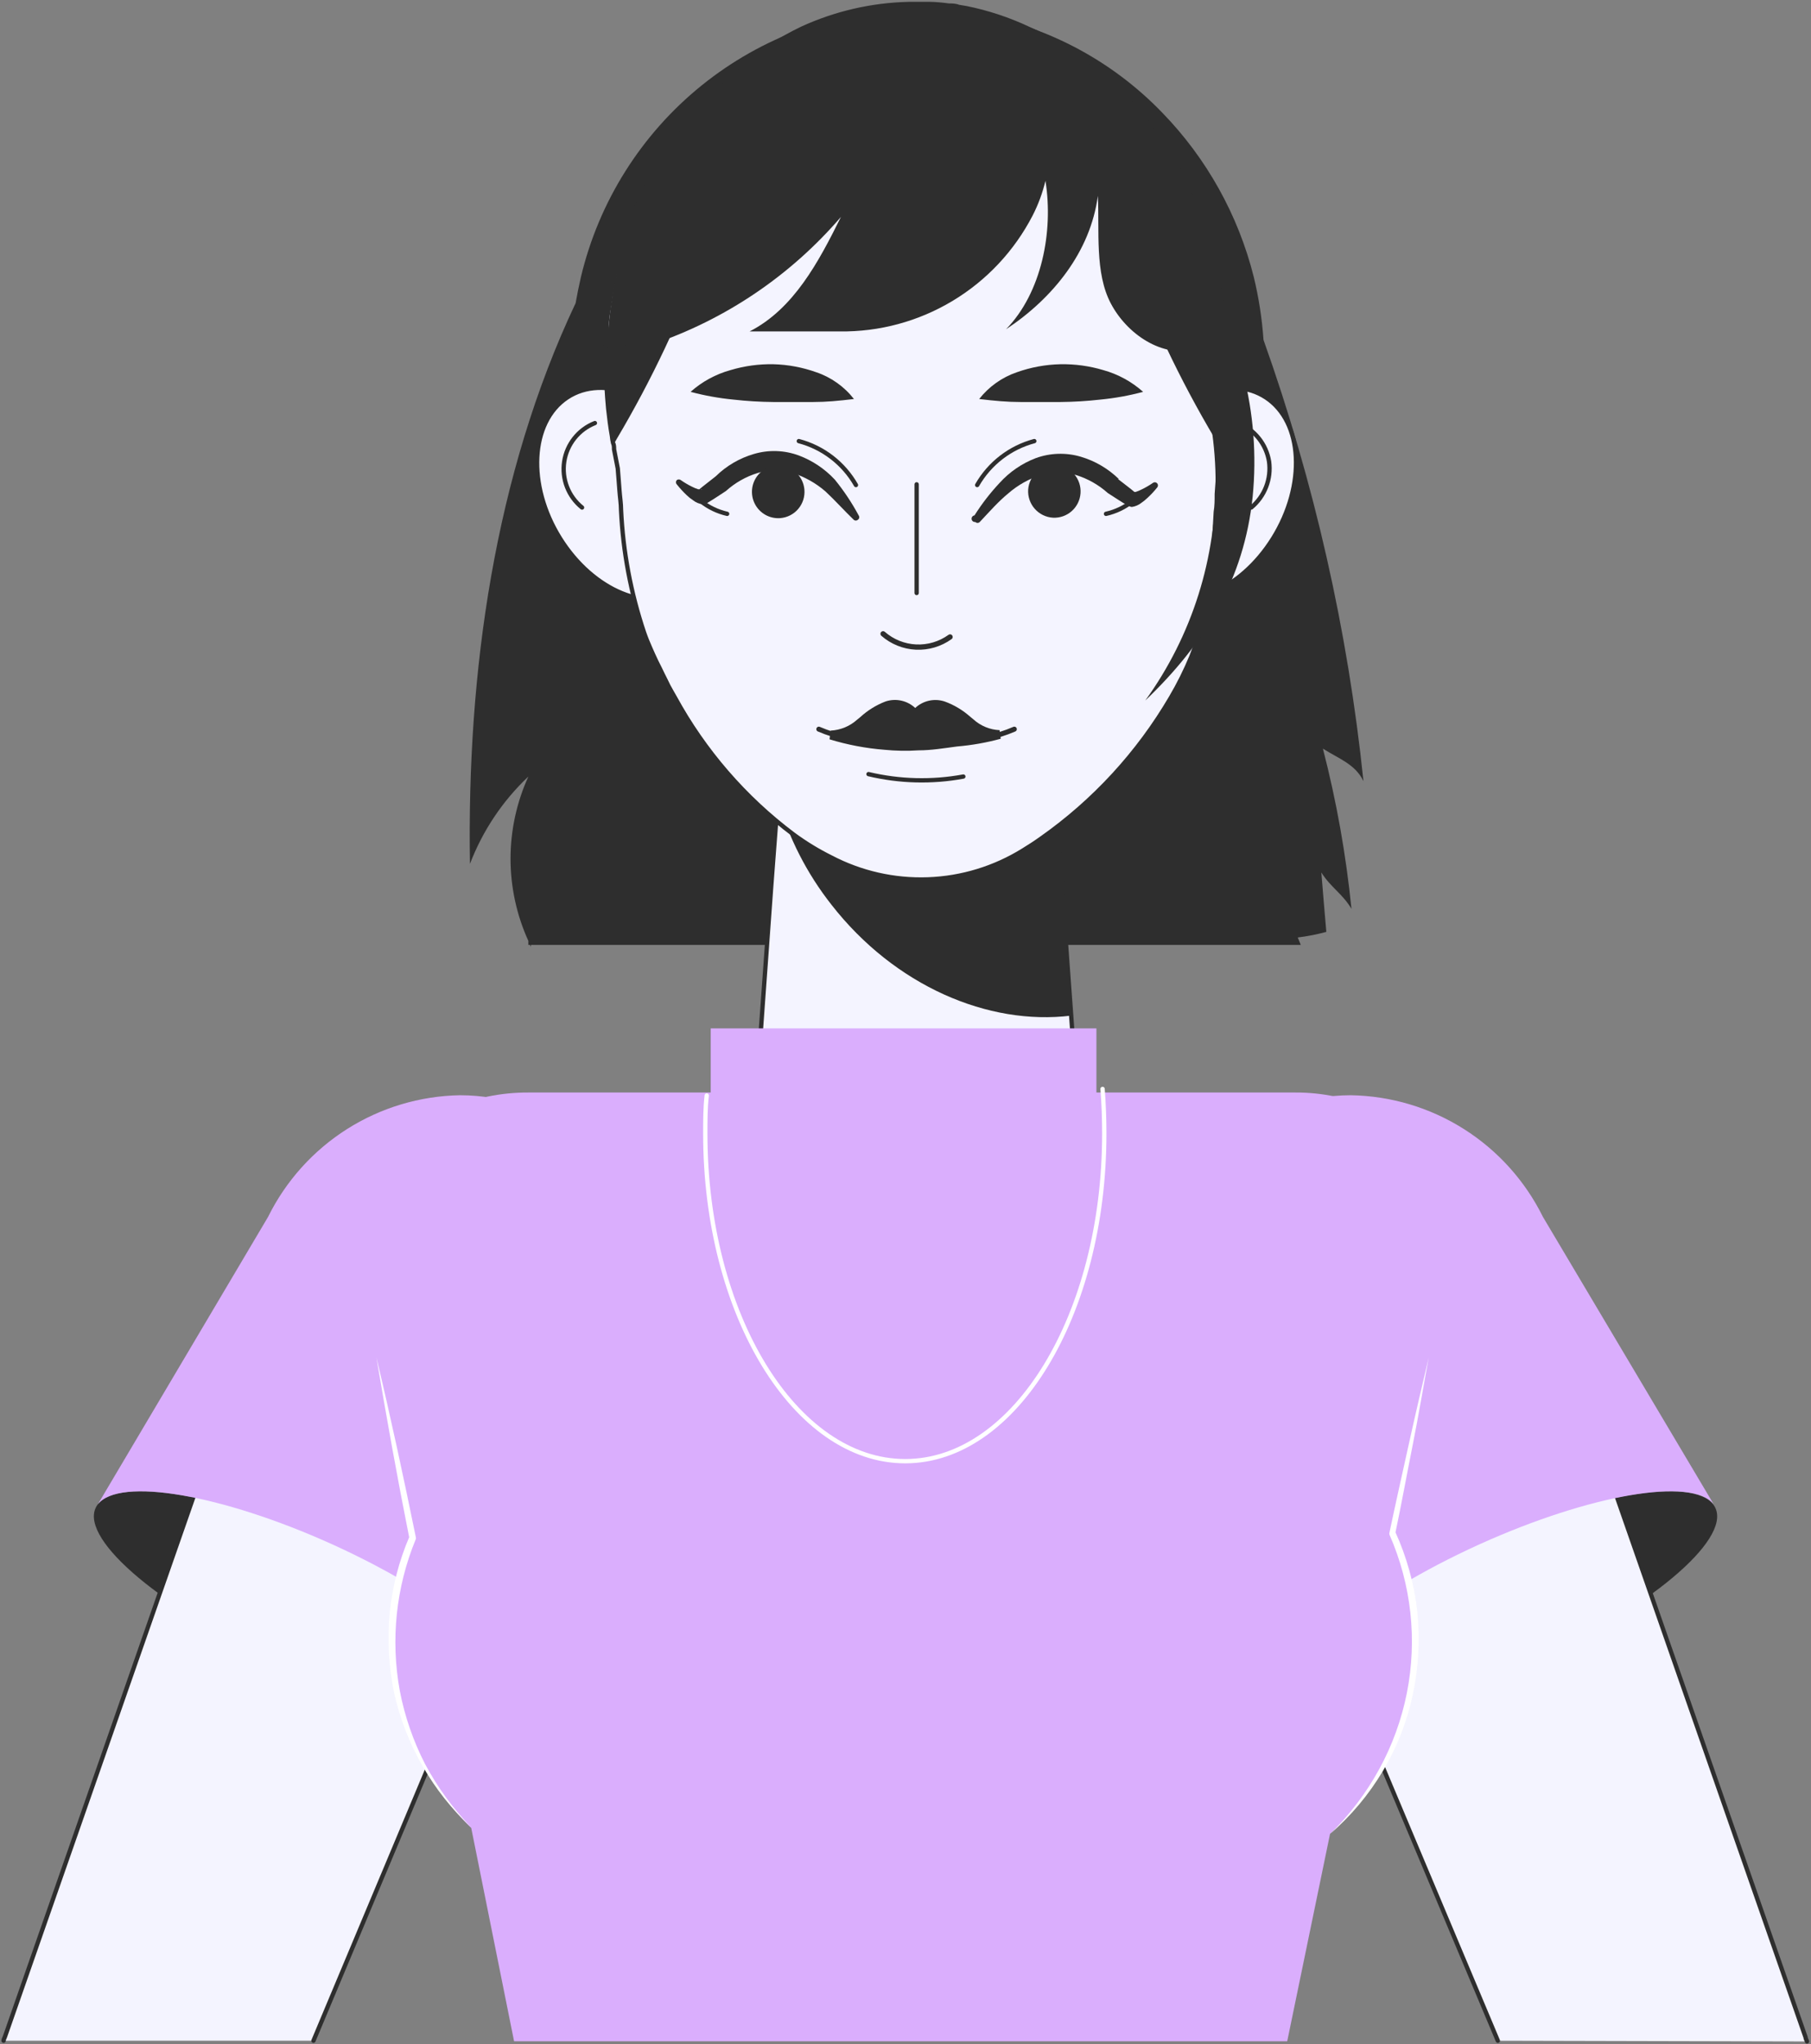 <svg width="210" height="237" viewBox="0 0 210 237" fill="none" xmlns="http://www.w3.org/2000/svg">
<rect x="0" y="0" width="210" height="237" fill="#808080" stroke="none"/>
<g clip-path="url(#clip0_73_182)">
<path d="M158.104 90.558C156.292 73.103 152.401 55.93 146.513 39.403C146.344 36.947 145.967 34.509 145.387 32.117C143.588 24.938 139.926 18.364 134.773 13.063C128.778 6.841 120.914 2.76 112.385 1.444L111.541 1.228C111.176 1.228 110.829 1.129 110.464 1.096C109.785 1.013 109.107 0.979 108.428 0.93C107.749 0.88 107.335 0.93 106.772 0.93H105.977C97.003 1.107 88.343 4.266 81.353 9.911C74.365 15.555 69.443 23.366 67.362 32.117C67.13 33.113 66.931 34.125 66.749 35.138C57.343 55.055 54.131 77.927 54.495 100.151C55.965 96.309 58.28 92.848 61.268 90.027C59.906 93.017 59.201 96.266 59.201 99.554C59.201 102.841 59.906 106.09 61.268 109.081V109.546H61.467L61.566 109.778V109.546H150.835L150.487 108.683C151.605 108.545 152.712 108.329 153.799 108.035C153.6 105.745 153.402 103.438 153.219 101.147C154.329 102.906 155.654 103.587 156.713 105.363C156.085 99.096 154.978 92.887 153.402 86.79C155.256 87.969 157.144 88.583 158.104 90.558Z" fill="#2E2E2E"/>
<path d="M125.235 131.919C125.403 134.489 125.048 137.066 124.192 139.494C123.337 141.922 121.998 144.151 120.258 146.045C118.518 147.94 116.412 149.46 114.068 150.514C111.724 151.569 109.191 152.135 106.622 152.179C104.053 152.223 101.503 151.743 99.124 150.77C96.746 149.796 94.589 148.348 92.786 146.515C90.982 144.681 89.569 142.499 88.631 140.102C87.694 137.704 87.251 135.141 87.332 132.567C87.332 132.351 87.332 132.119 87.332 131.919L89.418 102.906L89.7 99.172L91.074 81.163H121.542L122.917 99.853L123.215 103.936L125.235 131.919Z" fill="#F4F4FF" stroke="#2E2E2E" stroke-width="0.5" stroke-linecap="round" stroke-linejoin="round"/>
<path d="M124.192 117.745C114.588 118.923 103.758 114.293 96.422 104.898C93.565 101.274 91.444 97.124 90.18 92.682L91.074 80.981H121.542L122.9 99.67L123.215 103.753L124.192 117.745Z" fill="#2E2E2E"/>
<path d="M132.123 52.1C128.298 58.258 128.663 65.561 132.951 68.4C137.24 71.238 143.814 68.549 147.639 62.391C151.464 56.233 151.1 48.93 146.811 46.092C142.522 43.254 135.949 45.926 132.123 52.1Z" fill="#F4F4FF" stroke="#2E2E2E" stroke-width="0.5" stroke-linecap="round" stroke-linejoin="round"/>
<path d="M143.582 49.047C144.513 49.416 145.332 50.022 145.959 50.805C146.586 51.588 147 52.52 147.159 53.511C147.295 54.503 147.176 55.512 146.814 56.445C146.452 57.377 145.858 58.201 145.089 58.839" stroke="#2E2E2E" stroke-width="0.5" stroke-linecap="round" stroke-linejoin="round"/>
<path d="M80.443 52.1C84.268 58.258 83.904 65.561 79.615 68.4C75.326 71.238 68.769 68.549 64.927 62.391C61.086 56.233 61.483 48.93 65.755 46.092C70.028 43.254 76.618 45.926 80.443 52.1Z" fill="#F4F4FF" stroke="#2E2E2E" stroke-width="0.5" stroke-linecap="round" stroke-linejoin="round"/>
<path d="M68.984 49.047C68.053 49.413 67.234 50.019 66.609 50.803C65.985 51.587 65.577 52.521 65.426 53.513C65.275 54.505 65.386 55.518 65.749 56.453C66.112 57.388 66.714 58.211 67.494 58.839" stroke="#2E2E2E" stroke-width="0.5" stroke-linecap="round" stroke-linejoin="round"/>
<path d="M142.258 41.91C142.258 42.49 142.258 43.055 142.258 43.569C142.258 45.229 142.059 46.889 141.844 48.549L141.612 50.872L141.512 52.134L141.347 53.96C141.247 55.072 141.181 56.167 141.098 57.279C141.098 57.976 141.098 58.657 140.982 59.354C140.833 62.109 140.684 64.848 140.32 67.653C140.32 67.653 140.32 67.752 140.32 67.785C140.32 68.3 140.171 68.831 140.072 69.329C139.972 69.893 139.873 70.441 139.724 70.989C139.558 71.802 139.348 72.606 139.095 73.396C139.021 73.7 138.927 74 138.813 74.292C138.631 74.889 138.383 75.504 138.151 76.118C137.474 77.754 136.682 79.34 135.783 80.865C131.992 87.332 126.859 92.907 120.731 97.213C120.035 97.711 119.34 98.159 118.661 98.574C115.332 100.644 111.523 101.808 107.608 101.95C103.693 102.093 99.809 101.21 96.34 99.388C94.826 98.635 93.38 97.752 92.018 96.749C86.343 92.492 81.645 87.064 78.241 80.831C77.976 80.383 77.744 79.952 77.496 79.504L77.148 78.79C76.949 78.408 76.751 77.993 76.552 77.578C75.989 76.499 75.492 75.371 75.028 74.259C74.912 73.943 74.78 73.645 74.681 73.329C73.14 68.74 72.243 63.958 72.015 59.121C72.015 58.375 71.882 57.594 71.832 56.848C71.783 56.101 71.7 55.188 71.634 54.308L71.203 52.084C71.203 51.835 71.203 51.586 71.087 51.354C71.027 51.08 70.983 50.803 70.955 50.524C70.773 49.495 70.64 48.449 70.524 47.37C70.359 45.611 70.259 43.785 70.259 41.91C70.259 41.76 70.259 41.594 70.259 41.428C70.259 40.565 70.259 39.768 70.342 38.872V37.976C70.342 36.997 70.541 36.034 70.69 35.105C71.519 29.536 73.378 24.172 76.171 19.287C76.83 18.143 77.549 17.035 78.324 15.967C80.809 12.351 83.902 9.195 87.464 6.639C87.713 6.44 87.977 6.257 88.226 6.091L89.17 5.461C90.4 4.669 91.677 3.954 92.995 3.32C96.876 1.538 101.079 0.566 105.348 0.465H106.225C106.772 0.465 107.368 0.465 107.881 0.465C108.395 0.465 109.305 0.548 110.017 0.647C110.398 0.647 110.779 0.647 111.143 0.797L112.038 0.946C114.519 1.446 116.932 2.243 119.224 3.32C120.997 4.094 122.693 5.033 124.291 6.125L124.539 6.291C125.568 6.953 126.557 7.673 127.504 8.448C131.143 11.55 134.194 15.283 136.512 19.469C136.677 19.718 136.793 19.967 136.942 20.216C139.35 24.817 140.958 29.796 141.694 34.938C141.694 34.938 141.694 34.938 141.694 35.055C141.844 35.984 141.943 36.947 142.026 37.926C142.026 38.092 142.026 38.258 142.026 38.424C142.026 39.387 142.142 40.383 142.142 41.378C142.257 41.594 142.258 41.76 142.258 41.91Z" fill="#F4F4FF" stroke="#2E2E2E" stroke-width="0.5" stroke-linecap="round" stroke-linejoin="round"/>
<path d="M87.563 6.639C85.034 22.255 79.596 37.255 71.534 50.856L71.253 51.354C71.193 51.08 71.148 50.803 71.12 50.524C70.938 49.495 70.806 48.449 70.706 47.37C70.519 45.556 70.425 43.733 70.425 41.91C70.425 41.76 70.425 41.594 70.425 41.428C70.424 39.311 70.584 37.197 70.905 35.104C71.849 28.195 74.414 21.608 78.39 15.884C80.892 12.295 83.996 9.167 87.563 6.639Z" fill="#2E2E2E"/>
<path d="M142.406 41.91C142.406 42.491 142.406 43.055 142.406 43.569C142.406 45.229 142.208 46.889 141.993 48.549L141.761 50.872L141.661 52.134C141.347 51.653 141.098 51.221 140.867 50.839C132.708 37.121 127.218 21.976 124.688 6.208C125.713 6.897 126.697 7.645 127.636 8.448C131.495 11.745 134.698 15.743 137.075 20.233C139.483 24.834 141.09 29.812 141.827 34.955C141.827 34.955 141.827 34.955 141.827 35.071C142.177 37.195 142.371 39.342 142.406 41.495C142.406 41.594 142.406 41.76 142.406 41.91Z" fill="#2E2E2E"/>
<path d="M142.224 38.474C141.25 39.476 140.018 40.188 138.664 40.532C134.756 41.495 130.699 38.756 128.812 35.187C126.924 31.619 127.504 26.739 127.305 22.706C126.444 29.179 122.105 34.573 116.657 38.175C120.797 33.926 122.172 26.822 121.228 20.963C120.894 22.363 120.394 23.717 119.737 24.996C117.617 29.093 114.402 32.518 110.451 34.889C106.501 37.261 101.97 38.484 97.366 38.424H86.918C92.034 35.818 94.932 30.358 97.515 25.146C91.668 31.955 84.101 37.063 75.608 39.934C74.748 40.241 73.819 40.304 72.925 40.117C72.031 39.93 71.207 39.499 70.541 38.872C70.624 37.594 70.756 36.333 70.955 35.138C71.698 29.576 73.467 24.2 76.171 19.287C76.83 18.143 77.549 17.035 78.324 15.967C80.839 12.343 83.966 9.186 87.563 6.639C87.812 6.44 88.077 6.257 88.325 6.091L89.269 5.461C90.499 4.669 91.776 3.954 93.094 3.32C96.976 1.538 101.179 0.566 105.447 0.465H106.325C106.871 0.465 107.467 0.465 107.981 0.465C108.494 0.465 109.405 0.548 110.117 0.647C110.498 0.647 110.878 0.647 111.243 0.797L112.137 0.946C114.636 1.442 117.065 2.239 119.373 3.32C121.146 4.094 122.842 5.033 124.44 6.125L124.689 6.291C125.713 6.98 126.697 7.728 127.636 8.531C131.275 11.633 134.326 15.366 136.644 19.552C136.81 19.801 136.926 20.05 137.075 20.299C139.483 24.9 141.09 29.879 141.827 35.022C141.827 35.022 141.827 35.022 141.827 35.138C142.009 36.217 142.108 37.345 142.191 38.457L142.224 38.474Z" fill="#2E2E2E"/>
<path d="M132.024 29.76C137.681 37.101 140.814 46.081 140.955 55.357C141.095 64.632 138.235 73.703 132.802 81.213C139.757 74.574 144.261 67.155 145.255 57.594C146.21 47.927 143.723 38.232 138.234 30.225C137.614 29.142 136.669 28.282 135.535 27.768C134.812 27.666 134.077 27.806 133.442 28.166C132.807 28.527 132.309 29.087 132.024 29.76Z" fill="#2E2E2E"/>
<path d="M113.544 46.258C114.671 44.822 116.19 43.743 117.916 43.154C119.539 42.577 121.244 42.263 122.966 42.225C124.647 42.195 126.323 42.425 127.934 42.906C129.647 43.38 131.227 44.244 132.554 45.428C130.926 45.865 129.264 46.165 127.586 46.325C126.047 46.5 124.499 46.594 122.95 46.607C121.426 46.607 119.903 46.607 118.346 46.607C116.79 46.607 115.366 46.474 113.544 46.258Z" fill="#2E2E2E"/>
<path d="M99.022 46.258C97.899 44.818 96.379 43.739 94.651 43.154C93.054 42.584 91.377 42.27 89.683 42.225C88.002 42.193 86.326 42.423 84.715 42.905C82.997 43.378 81.41 44.241 80.079 45.428C81.707 45.864 83.369 46.163 85.046 46.325C86.586 46.5 88.134 46.594 89.683 46.607C91.223 46.607 92.746 46.607 94.286 46.607C95.826 46.607 97.201 46.474 99.022 46.258Z" fill="#2E2E2E"/>
<path d="M112.998 59.752C113.849 58.407 114.825 57.146 115.912 55.984C117.064 54.711 118.499 53.727 120.102 53.113C121.778 52.503 123.606 52.444 125.318 52.947C126.98 53.436 128.498 54.325 129.739 55.536H129.64C130.335 56.084 131.047 56.599 131.743 57.196L131.262 57.03C131.262 57.03 131.494 57.03 131.693 57.03C131.926 56.955 132.153 56.86 132.372 56.748C132.839 56.524 133.287 56.263 133.713 55.968C133.784 55.922 133.868 55.903 133.952 55.912C134.035 55.922 134.113 55.961 134.172 56.021C134.23 56.082 134.266 56.161 134.273 56.245C134.28 56.329 134.258 56.413 134.21 56.482C133.853 56.934 133.46 57.356 133.034 57.744C132.817 57.95 132.585 58.139 132.339 58.308C132.02 58.555 131.644 58.715 131.246 58.773C131.087 58.759 130.936 58.695 130.815 58.59H130.716C129.954 58.142 129.226 57.644 128.464 57.163C127.398 56.208 126.138 55.494 124.771 55.072C123.443 54.673 122.026 54.673 120.698 55.072C119.308 55.515 118.024 56.238 116.922 57.196C115.763 58.142 114.72 59.337 113.611 60.516C113.542 60.584 113.45 60.622 113.354 60.622C113.258 60.622 113.165 60.584 113.097 60.516C112.996 60.529 112.894 60.501 112.813 60.439C112.733 60.377 112.68 60.285 112.667 60.184C112.654 60.083 112.681 59.98 112.743 59.899C112.805 59.818 112.897 59.765 112.998 59.752Z" fill="#2E2E2E"/>
<path d="M119.224 56.748C119.255 56.344 119.366 55.951 119.55 55.59C119.733 55.23 119.986 54.909 120.294 54.647C120.602 54.384 120.959 54.186 121.343 54.062C121.728 53.938 122.133 53.892 122.536 53.926C123.33 53.999 124.063 54.381 124.579 54.99C125.095 55.599 125.353 56.386 125.296 57.183C125.24 57.98 124.874 58.723 124.278 59.253C123.681 59.783 122.901 60.058 122.105 60.018C121.701 59.995 121.306 59.891 120.942 59.714C120.578 59.537 120.253 59.289 119.985 58.985C119.717 58.681 119.512 58.327 119.381 57.943C119.251 57.559 119.197 57.153 119.224 56.748Z" fill="#2E2E2E"/>
<path d="M128.249 59.57C129.374 59.318 130.427 58.813 131.329 58.093" stroke="#2E2E2E" stroke-width="0.5" stroke-linecap="round" stroke-linejoin="round"/>
<path d="M113.312 56.233C114.026 54.988 114.979 53.896 116.116 53.021C117.252 52.147 118.551 51.507 119.936 51.138" stroke="#2E2E2E" stroke-width="0.5" stroke-linecap="round" stroke-linejoin="round"/>
<path d="M99.022 60.283C97.88 59.188 96.82 57.993 95.71 56.964C94.607 56.009 93.323 55.287 91.935 54.839C90.601 54.441 89.179 54.441 87.845 54.839C86.483 55.261 85.229 55.975 84.169 56.931C83.424 57.412 82.695 57.91 81.933 58.358H81.817C81.71 58.429 81.582 58.464 81.453 58.458C81.053 58.407 80.675 58.246 80.36 57.993C80.106 57.827 79.868 57.639 79.648 57.428C79.233 57.036 78.845 56.615 78.489 56.167C78.421 56.099 78.383 56.006 78.383 55.91C78.383 55.813 78.421 55.721 78.489 55.653C78.554 55.605 78.632 55.58 78.713 55.58C78.793 55.58 78.871 55.605 78.936 55.653C79.356 55.948 79.799 56.209 80.261 56.433C80.479 56.545 80.706 56.639 80.94 56.715C81.155 56.715 81.42 56.814 81.387 56.715L80.907 56.881C81.586 56.3 82.298 55.785 82.993 55.221C84.232 54.006 85.751 53.117 87.414 52.632C89.12 52.126 90.944 52.184 92.614 52.798C94.209 53.395 95.643 54.355 96.803 55.603C97.854 56.895 98.78 58.284 99.569 59.752C99.597 59.79 99.617 59.833 99.629 59.879C99.64 59.925 99.641 59.972 99.634 60.019C99.626 60.066 99.609 60.11 99.584 60.15C99.558 60.19 99.525 60.224 99.486 60.25C99.425 60.309 99.345 60.344 99.26 60.35C99.175 60.356 99.091 60.333 99.022 60.283Z" fill="#2E2E2E"/>
<path d="M93.276 56.748C93.222 56.149 92.993 55.579 92.617 55.109C92.242 54.64 91.736 54.293 91.164 54.111C90.591 53.929 89.978 53.92 89.401 54.086C88.824 54.252 88.309 54.585 87.92 55.044C87.531 55.502 87.286 56.066 87.216 56.663C87.145 57.261 87.253 57.866 87.524 58.403C87.796 58.939 88.219 59.384 88.742 59.68C89.264 59.976 89.862 60.111 90.461 60.068C90.865 60.038 91.258 59.929 91.619 59.745C91.98 59.562 92.301 59.309 92.563 58.999C92.825 58.69 93.023 58.332 93.146 57.946C93.268 57.559 93.312 57.152 93.276 56.748Z" fill="#2E2E2E"/>
<path d="M84.318 59.57C83.199 59.314 82.152 58.809 81.254 58.093" stroke="#2E2E2E" stroke-width="0.5" stroke-linecap="round" stroke-linejoin="round"/>
<path d="M99.254 56.233C98.543 54.986 97.591 53.893 96.454 53.018C95.316 52.143 94.017 51.504 92.63 51.138" stroke="#2E2E2E" stroke-width="0.5" stroke-linecap="round" stroke-linejoin="round"/>
<path d="M106.507 86.989C107.997 86.989 109.471 86.74 110.978 86.541C112.69 86.397 114.386 86.097 116.045 85.645L115.912 84.649C114.781 84.599 113.702 84.153 112.865 83.388L112.501 83.089C111.638 82.322 110.638 81.725 109.554 81.329C108.968 81.133 108.341 81.099 107.737 81.23C107.134 81.362 106.577 81.654 106.126 82.076C105.671 81.65 105.108 81.355 104.499 81.223C103.889 81.092 103.255 81.128 102.665 81.329C101.59 81.746 100.602 82.359 99.751 83.139L99.386 83.437C98.539 84.197 97.458 84.642 96.323 84.699L96.191 85.711C98.265 86.347 100.403 86.754 102.566 86.923C103.875 87.053 105.194 87.076 106.507 86.989Z" fill="#2E2E2E"/>
<path d="M114.422 85.529C115.52 85.313 116.591 84.979 117.618 84.533" stroke="#2E2E2E" stroke-width="0.58" stroke-linecap="round" stroke-linejoin="round"/>
<path d="M98.161 85.529C97.058 85.311 95.982 84.977 94.949 84.533" stroke="#2E2E2E" stroke-width="0.58" stroke-linecap="round" stroke-linejoin="round"/>
<path d="M100.711 89.744C104.317 90.601 108.061 90.697 111.706 90.027" stroke="#2E2E2E" stroke-width="0.5" stroke-linecap="round" stroke-linejoin="round"/>
<path d="M102.4 73.478C103.464 74.408 104.81 74.95 106.22 75.016C107.63 75.082 109.02 74.669 110.166 73.844" stroke="#2E2E2E" stroke-width="0.61" stroke-linecap="round" stroke-linejoin="round"/>
<path d="M106.292 56.15V68.748" stroke="#2E2E2E" stroke-width="0.5" stroke-linecap="round" stroke-linejoin="round"/>
<path d="M32.356 192.684C45.802 198.759 58.072 200.634 59.778 196.867C61.483 193.099 51.945 185.115 38.499 179.024C25.054 172.933 12.767 171.074 11.078 174.841C9.389 178.609 18.91 186.593 32.356 192.684Z" fill="#2E2E2E"/>
<path d="M0.414 236.585C0.414 236.419 0.53 236.27 0.58 236.104L18.496 184.8L22.404 173.613L30.286 151.04C31.371 147.726 33.182 144.698 35.586 142.176C37.99 139.655 40.926 137.704 44.179 136.467C46.13 135.769 48.185 135.41 50.256 135.405C52.174 135.406 54.077 135.732 55.886 136.368C66.451 140.086 71.203 153.364 66.236 165.298L55.969 189.796L52.243 198.676L49.213 205.912L36.347 236.585" fill="#F4F4FF"/>
<path d="M0.414 236.585C0.414 236.419 0.53 236.27 0.58 236.104L18.496 184.8L22.404 173.613L30.286 151.04C31.371 147.726 33.182 144.698 35.586 142.176C37.99 139.655 40.926 137.704 44.179 136.467C46.13 135.769 48.185 135.41 50.256 135.405C52.174 135.406 54.077 135.732 55.886 136.368C66.451 140.086 71.203 153.364 66.236 165.298L55.969 189.796L52.243 198.676L49.213 205.912L36.347 236.585" stroke="#2E2E2E" stroke-width="0.5" stroke-linecap="round" stroke-linejoin="round"/>
<path d="M11.359 174.377C13.86 171.24 25.633 173.215 38.499 179.024C51.945 185.115 61.483 193.099 59.761 196.883C59.725 196.96 59.681 197.033 59.629 197.099H59.761L74.664 162.244C80.493 148.551 74.184 132.915 60.937 128.285C58.495 127.419 55.925 126.976 53.336 126.973C48.693 127.053 44.16 128.411 40.235 130.899C36.31 133.388 33.143 136.91 31.081 141.082L11.359 174.377Z" fill="#DAAEFD"/>
<path d="M177.644 192.684C164.198 198.759 151.911 200.634 150.222 196.867C148.533 193.099 158.055 185.115 171.5 179.024C184.946 172.933 197.216 171.074 198.922 174.841C200.628 178.609 191.09 186.593 177.644 192.684Z" fill="#2E2E2E"/>
<path d="M173.686 236.585L160.042 204.153L157.79 198.759L153.998 189.796L151.531 183.92L147.341 173.962L143.731 165.364C138.764 153.43 143.483 140.152 154.047 136.434C155.851 135.798 157.749 135.473 159.661 135.471C161.342 135.475 163.014 135.716 164.629 136.185C168.138 137.3 171.332 139.236 173.947 141.833C176.561 144.431 178.521 147.615 179.664 151.123L187.546 173.696L191.454 184.883L209.371 236.187C209.371 236.353 209.487 236.502 209.536 236.668" fill="#F4F4FF"/>
<path d="M173.686 236.585L160.042 204.153L157.79 198.759L153.998 189.796L151.531 183.92L147.341 173.962L143.731 165.364C138.764 153.43 143.483 140.152 154.047 136.434C155.851 135.798 157.749 135.473 159.661 135.471C161.342 135.475 163.014 135.716 164.629 136.185C168.138 137.3 171.332 139.236 173.947 141.833C176.561 144.431 178.521 147.615 179.664 151.123L187.546 173.696L191.454 184.883L209.371 236.187C209.371 236.353 209.487 236.502 209.536 236.668" stroke="#2E2E2E" stroke-width="0.5" stroke-linecap="round" stroke-linejoin="round"/>
<path d="M198.707 174.377C196.223 171.24 184.45 173.215 171.583 179.024C158.137 185.115 148.6 193.099 150.305 196.883L150.454 197.099H150.305L135.402 162.244C129.54 148.551 135.783 132.915 149.03 128.285C151.472 127.422 154.042 126.979 156.631 126.973C161.28 127.047 165.819 128.402 169.751 130.891C173.683 133.379 176.855 136.905 178.919 141.082L198.707 174.377Z" fill="#DAAEFD"/>
<path d="M165.672 157.381L161.433 177.696C162.288 179.575 162.943 181.539 163.387 183.555C163.864 185.736 164.103 187.962 164.099 190.194C164.105 192.829 163.759 195.452 163.072 197.995C162.519 200.126 161.724 202.187 160.704 204.137C159.058 207.317 156.867 210.183 154.23 212.601L149.262 236.652H59.612L54.644 211.921C51.749 209.096 49.448 205.718 47.878 201.986C46.308 198.254 45.501 194.244 45.504 190.194C45.507 187.676 45.819 185.168 46.431 182.725C46.806 181.232 47.288 179.768 47.872 178.344L43.583 157.381C41.778 149.679 42.126 142.144 44.842 136.467C45.914 134.085 47.539 131.993 49.581 130.368C51.623 128.742 54.023 127.63 56.582 127.123C58.123 126.806 59.694 126.65 61.268 126.658H150.222C151.758 126.651 153.29 126.807 154.793 127.123C157.172 127.587 159.392 128.656 161.239 130.229C163.086 131.802 164.499 133.824 165.341 136.102C167.675 141.845 167.51 149.53 165.672 157.381Z" fill="#DAAEFD"/>
<path d="M165.672 157.38C165.043 160.783 164.479 164.185 163.801 167.588C163.122 170.991 162.509 174.377 161.797 177.762V177.596C163.129 180.524 163.99 183.644 164.347 186.841C164.674 190.041 164.501 193.272 163.834 196.418C163.169 199.555 161.994 202.56 160.356 205.315C158.723 208.057 156.66 210.517 154.246 212.601C156.507 210.393 158.427 207.859 159.942 205.082C161.447 202.324 162.524 199.352 163.138 196.269C164.36 190.087 163.655 183.678 161.118 177.912C161.094 177.836 161.094 177.755 161.118 177.679C161.814 174.36 162.592 170.924 163.337 167.538C164.082 164.152 164.877 160.75 165.672 157.38Z" fill="white"/>
<path d="M54.644 211.854C52.411 209.784 50.506 207.382 48.998 204.734C47.465 202.071 46.349 199.188 45.686 196.186C45.074 193.173 44.907 190.086 45.189 187.024C45.49 183.964 46.261 180.969 47.474 178.144V178.36C46.083 171.389 44.825 164.385 43.649 157.38C45.305 164.302 46.795 171.24 48.219 178.211C48.243 178.281 48.243 178.356 48.219 178.426C45.917 183.994 45.273 190.11 46.365 196.037C46.934 198.989 47.92 201.846 49.296 204.518C50.724 207.204 52.525 209.674 54.644 211.854Z" fill="white"/>
<path d="M127.139 119.222H82.414V132.866H127.139V119.222Z" fill="#DAAEFD"/>
<path d="M127.851 126.243C127.984 127.936 128.05 129.662 128.05 131.421C128.05 152.401 117.717 169.397 104.967 169.397C92.216 169.397 81.784 152.401 81.784 131.421C81.784 129.928 81.784 128.45 81.95 127.006" stroke="white" stroke-width="0.5" stroke-linecap="round" stroke-linejoin="round"/>
</g>
<defs>
<clipPath id="clip0_73_182">
<rect width="210" height="237" fill="white"/>
</clipPath>
</defs>
</svg>
